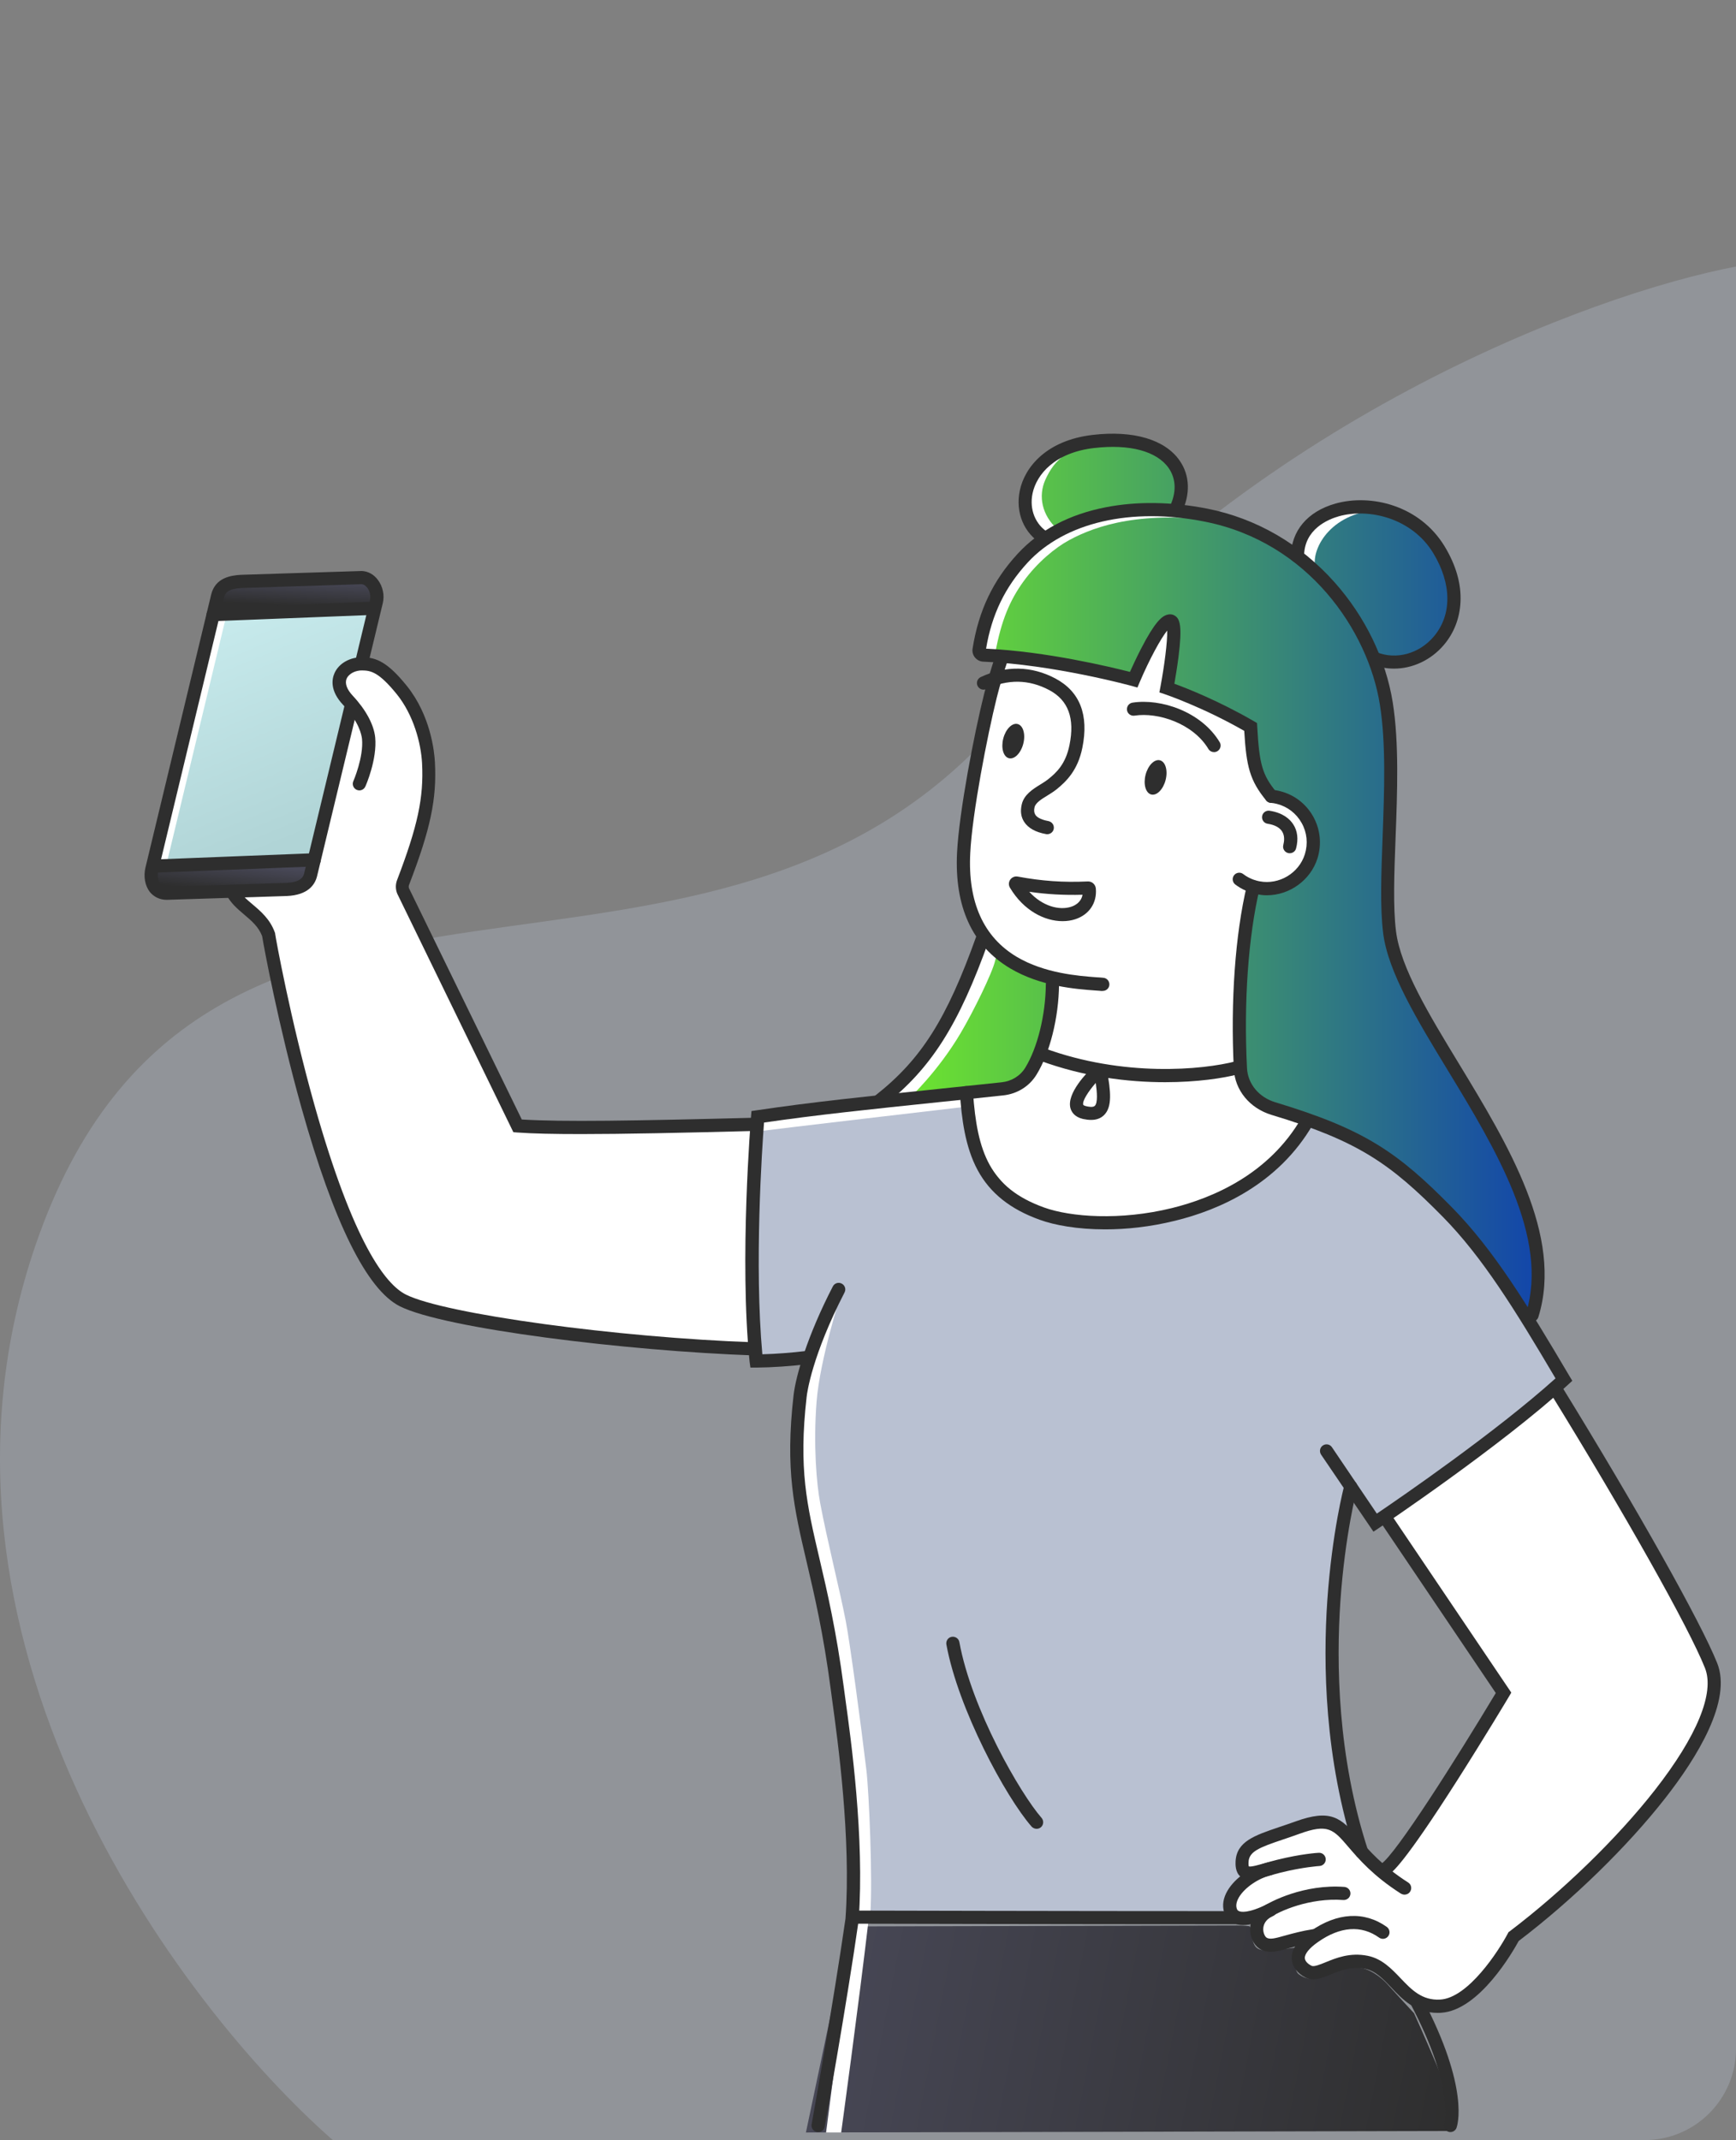 <svg width="228" height="281" viewBox="0 0 228 281" fill="none" xmlns="http://www.w3.org/2000/svg">
<rect x="0" y="0" width="228" height="281" fill="#808080" stroke="none"/>
<path opacity="0.3" d="M4.656 163.521C-12.895 214.752 23.378 263.187 43.709 281H216C222.627 281 228 275.627 228 269V35C209.278 38.533 164.025 55.139 132.783 93.298C93.731 140.996 26.596 99.481 4.656 163.521Z" fill="#B9C1D2"/>
<g clip-path="url(#clip0_51_3970)">
<path d="M148.874 89.236C148.874 89.236 132.24 86.586 130.285 86.073C128.345 85.559 128.594 85.31 128.594 85.31C128.594 85.31 129.953 79.025 131.796 76.541C133.64 74.058 137.05 70.548 137.05 70.548C137.05 70.548 133.598 67.579 134.721 64.832C135.844 62.085 137.674 58.478 143.177 57.798C148.68 57.118 153.185 58.991 154.544 60.781C155.902 62.571 154.904 66.344 153.989 66.913C157.69 66.927 163.055 69.327 165.314 69.938C167.574 70.548 170.43 72.227 170.43 72.227C170.43 72.227 171.608 66.58 176.834 66.913C182.06 67.246 184.666 66.941 188.686 71.686C192.706 76.43 190.945 83.09 187.84 85.24C184.735 87.391 181.533 86.531 180.188 85.767C181.949 89.388 182.864 95.132 182.988 98.92C183.113 102.707 182.24 112.322 182.295 116.109C182.337 119.897 181.838 122.089 183.39 126.487C184.943 130.871 191.001 140.208 191.971 141.817C192.941 143.441 196.934 150.045 198.375 153.416C199.817 156.787 201.591 160.838 202.049 164.265C202.52 167.692 201.924 173.283 198.763 174.92C195.603 176.557 141.486 163.447 139.074 159.673C136.662 155.899 115.079 148.407 115.079 148.407L117.075 143.233C117.075 143.233 121.899 138.46 123.493 135.602C125.087 132.744 127.61 127.805 128.012 126.112C128.414 124.42 129.412 120.826 129.412 120.826L148.874 89.236Z" fill="url(#paint0_linear_51_3970)"/>
<path d="M149.209 89.361C150.665 89.291 151.594 89.249 151.594 89.249L132.104 120.84C132.104 120.84 131.106 124.433 130.704 126.126C130.302 127.819 127.848 132.799 126.185 135.616C123.149 140.763 119.379 144.245 119.379 144.245L117.771 148.407C117.771 148.407 118.159 148.851 118.838 149.628C116.8 148.879 115.456 148.407 115.456 148.407L117.452 143.232C117.452 143.232 122.276 138.46 123.87 135.602C125.464 132.744 127.987 127.805 128.389 126.112C128.791 124.419 129.789 120.826 129.789 120.826L149.209 89.361Z" fill="white"/>
<path d="M172.717 74.308C172.828 74.974 171.345 73.836 170.208 73.295C170.846 71.672 173.452 66.691 177.223 66.927C177.541 66.941 181.34 66.899 181.645 66.913C174.908 67.093 172.302 71.894 172.717 74.308Z" fill="white"/>
<path d="M145.896 57.798C140.393 58.478 138.508 60.295 137.288 63.001C136.332 65.137 136.844 67.662 138.882 69.493C144.344 67.676 152.023 65.859 160.867 68.522C150.083 66.927 143.956 68.994 140.393 70.936C138.619 71.894 136.235 73.836 134.419 76.347C132.644 78.803 131.508 81.439 130.718 85.712C130.704 85.823 131.147 85.642 130.953 86.128C130.856 86.1 130.759 86.086 130.704 86.073C128.763 85.559 129.013 85.309 129.013 85.309C129.013 85.309 130.371 79.025 132.215 76.541C134.058 74.058 137.468 70.548 137.468 70.548C137.468 70.548 134.017 67.579 135.139 64.832C136.262 62.085 138.092 58.478 143.595 57.798C144.815 57.645 145.979 57.617 147.061 57.687C146.673 57.715 146.284 57.756 145.896 57.798Z" fill="white"/>
<path d="M171.108 147.755C171.108 147.755 171.371 147.103 172.231 147.173C173.09 147.242 178.552 149.795 182.017 152.015C185.469 154.234 192.719 162.517 194.382 164.029C196.046 165.528 199.511 171.799 199.511 171.799L205.25 181.302C205.25 181.302 199.317 186.269 196.087 188.849C192.857 191.43 182.752 198.686 180.645 199.921C180.576 198.616 177.429 196.036 177.429 196.036C177.429 196.036 175.877 204.86 175.239 209.715C174.615 214.571 174.601 222.23 174.962 225.698C175.322 229.166 177.984 239.489 177.984 239.489L178.386 241.722C178.386 241.722 178.095 241.708 177.914 241.722C177.734 241.736 176.334 238.753 174.088 239.058C171.843 239.364 168.973 240.376 167.13 241.112C165.286 241.847 163.332 242.804 163.151 243.581C162.971 244.358 163.817 246.356 163.817 246.356C163.817 246.356 161.71 248.354 161.613 249.464C161.516 250.574 161.488 251.559 161.488 251.559L112.264 251.364C112.264 251.364 111.821 234.688 111.502 231.053C111.183 227.418 109.118 214.044 108.383 211.297C107.648 208.564 104.959 198.408 104.654 195.897C104.363 193.386 104.474 185.686 104.917 182.884C105.361 180.081 105.943 178.222 105.943 178.222L99.317 178.666C99.317 178.666 98.666 164.806 98.818 160.256C98.971 155.705 99.511 146.604 99.511 146.604L123.95 143.732H126.916C126.916 143.732 127.928 152.306 130.548 155.261C133.182 158.216 139.129 160.45 144.909 160.269C150.69 160.089 157.094 159.132 159.838 157.453C162.597 155.788 167.407 152.694 168.571 151.321C169.777 149.989 171.108 147.755 171.108 147.755Z" fill="#B9C1D2"/>
<path d="M126.654 145.341C126.654 145.341 101.121 148.324 99.485 148.56C99.554 147.394 99.596 146.645 99.596 146.645L124.034 143.773H127.001C127.001 143.773 127.07 144.384 127.223 145.327H126.654V145.341Z" fill="white"/>
<path d="M106.013 178.25L110.476 169.828C110.476 169.828 107.69 178.402 107.247 184.035C106.803 189.737 107.247 194.856 107.718 197.354C108.619 202.182 110.324 208.91 111.086 212.878C111.627 215.667 113.096 226.613 113.789 232.426C114.136 235.368 114.621 246.661 114.302 251.392L112.334 251.378C112.334 251.378 111.89 234.702 111.572 231.067C111.253 227.432 109.187 214.058 108.453 211.311C107.718 208.578 105.029 198.422 104.724 195.911C104.433 193.4 104.544 185.7 104.987 182.897C105.431 180.122 106.013 178.25 106.013 178.25Z" fill="white"/>
<path d="M105.847 280L111.544 252.946L162.556 252.821C162.556 252.821 163.526 252.835 164.012 252.905C164.497 252.988 164.275 254.125 164.622 255.083C164.968 256.04 165.62 256.123 166.895 256.054C168.17 255.984 170.61 255.679 170.61 255.679L170.485 256.331C170.485 256.331 169.681 258.607 170.61 259.245C171.525 259.897 172.259 259.98 173.479 259.439C174.699 258.898 177.014 258.066 178.733 258.385C180.452 258.704 181.893 260.147 182.337 260.66C182.781 261.173 185.719 264.35 185.719 264.35C185.719 264.35 187.397 268.055 188.714 271.204C190.03 274.353 190.904 277.503 190.945 279.806L105.847 280Z" fill="url(#paint1_linear_51_3970)"/>
<path d="M114.094 251.961C112.735 263.559 110.476 280 110.476 280H108.494L112.111 251.961H114.094Z" fill="white"/>
<path d="M204.016 182.384L211.363 194.038L217.268 204.985C217.268 204.985 220.443 210.756 222.064 213.101C223.686 215.445 225.779 218.761 225.128 221.272C224.476 223.784 223.575 227.377 221.967 229.888C220.359 232.385 213.928 241.473 209.547 244.955C205.181 248.437 198.776 254.292 198.776 254.292C198.776 254.292 195.824 259.203 193.634 261.159C191.444 263.116 189.794 264.101 187.299 262.949C184.79 261.812 183.778 260.244 182.031 259.078C180.285 257.913 179.425 257.58 177.11 257.608C174.782 257.636 173.825 259.162 172.3 258.801C170.775 258.44 170.678 259.009 170.484 257.608C170.29 256.207 171.385 254.375 171.385 254.375C171.385 254.375 166.589 255.554 165.841 255.097C165.092 254.653 164.648 254.32 164.912 253.418C165.175 252.53 165.355 251.711 165.355 251.711L164.662 251.656C164.662 251.656 162.625 252.863 161.959 251.462C161.294 250.06 160.878 249.603 161.834 248.618C162.791 247.633 163.803 246.758 163.803 246.758L163.831 245.898C163.831 245.898 162.541 245.454 163.221 243.956C163.9 242.458 164.454 242.028 167.546 240.959C170.637 239.891 172.065 239.017 173.465 239.1C174.865 239.183 175.738 240.071 177.166 241.195C178.594 242.319 180.784 245.066 180.784 245.066C180.784 245.066 181.56 245.44 182.392 244.983C183.223 244.525 189.766 233.509 190.82 232.427C191.873 231.359 197.238 222.271 197.238 222.271L182.447 199.13C182.447 199.13 193.454 190.833 195.755 189.058C198.042 187.309 204.016 182.384 204.016 182.384Z" fill="white"/>
<path d="M99.098 147.755C99.098 147.755 98.89 157.231 98.834 160.7C98.779 164.168 98.959 176.96 98.959 176.96C98.959 176.96 82.505 176.641 72.732 175.309C62.96 173.963 56.015 172.95 52.397 170.467C48.779 167.969 45.937 161.601 44.759 158.341C43.581 155.081 39.81 144.717 38.965 141.082C38.119 137.433 35.582 123.13 35.069 122.255C34.557 121.395 31.216 118.607 31.091 117.289C30.966 115.985 34.834 109.422 36.151 107.383C37.468 105.343 44.676 91.47 45.868 91.858C47.06 92.247 52.272 94.466 52.771 94.994C53.284 95.535 56.056 102.319 56.029 103.887C56.001 105.454 54.351 111.212 53.52 113.071C52.688 114.93 52.452 115.887 52.827 116.748C53.201 117.608 57.47 127.195 57.47 127.195L68.172 147.866C68.172 147.866 80.731 148.297 83.572 148.005C86.414 147.714 99.098 147.755 99.098 147.755Z" fill="white"/>
<path d="M131.588 86.253C130.979 87.793 127.998 100.071 127.998 100.071C127.998 100.071 124.99 115.652 127.18 119.869C131.103 127.444 138.214 129.012 138.214 129.012C138.214 129.012 138.672 133.16 136.052 140.18C135.816 140.805 135.276 141.263 134.694 141.596C132.06 143.136 129.773 143.025 127.652 143.774C127.208 154.498 135.747 159.215 139.06 159.673C151.827 161.477 161.461 160.658 171.275 147.547C172.259 145.466 167.574 145.341 165.023 143.857C163.291 142.844 163.069 139.847 163.069 139.847C163.069 139.847 161.641 133.285 163.124 124.309C163.263 123.518 164.011 122.741 164.732 116.803C168.336 117.58 170.651 114.833 171.192 113.945C173.077 110.837 173.327 109.45 172.218 107.105C170.859 104.261 167.144 104.678 167.144 104.678C167.144 104.678 163 100.821 164.483 95.438C159.465 92.927 156.152 91.442 153.504 89.944C153.74 86.239 153.823 83.229 153.67 82.008C151.702 82.355 150.011 87.335 148.611 89.111C141.735 87.474 135.373 85.726 131.588 86.253Z" fill="white"/>
<path d="M144.84 130.108C145.284 130.108 145.658 129.775 145.7 129.331C145.741 128.859 145.395 128.429 144.923 128.388C144.66 128.36 144.355 128.332 143.995 128.318C141.624 128.138 137.202 127.805 133.543 125.641C129.162 123.032 127.097 118.44 127.43 112.003C127.693 106.759 129.662 96.617 130.909 91.608C131.367 89.805 131.81 88.293 132.406 86.558C132.559 86.1 132.323 85.615 131.866 85.462C131.408 85.31 130.923 85.546 130.77 86.003C130.161 87.779 129.703 89.333 129.232 91.192C127.956 96.27 125.974 106.564 125.697 111.92C125.337 119.051 127.679 124.17 132.656 127.139C136.662 129.525 141.347 129.872 143.856 130.053C144.203 130.08 144.508 130.094 144.743 130.122C144.771 130.108 144.799 130.108 144.84 130.108Z" fill="#2E2E2E"/>
<path d="M132.508 99.557C131.781 99.372 131.448 98.216 131.764 96.976C132.08 95.736 132.925 94.882 133.652 95.067C134.379 95.253 134.713 96.409 134.396 97.648C134.08 98.888 133.235 99.743 132.508 99.557Z" fill="#2E2E2E"/>
<path d="M151.199 104.319C150.472 104.133 150.139 102.977 150.455 101.737C150.771 100.498 151.617 99.643 152.344 99.829C153.071 100.014 153.404 101.17 153.088 102.41C152.772 103.65 151.926 104.504 151.199 104.319Z" fill="#2E2E2E"/>
<path d="M159.453 98.754C159.605 98.754 159.758 98.712 159.897 98.629C160.299 98.379 160.437 97.852 160.188 97.449C157.79 93.454 152.48 91.678 148.738 92.261C148.266 92.33 147.948 92.774 148.017 93.246C148.086 93.717 148.53 94.036 149.001 93.967C152.106 93.481 156.708 95.008 158.704 98.337C158.871 98.615 159.162 98.754 159.453 98.754Z" fill="#2E2E2E"/>
<path d="M137.55 109.533C137.952 109.533 138.327 109.242 138.396 108.825C138.479 108.354 138.174 107.91 137.703 107.813C136.58 107.605 136.136 107.244 135.97 106.966C135.818 106.717 135.776 106.397 135.873 105.995C136.012 105.412 136.76 104.941 137.564 104.455C137.966 104.205 138.382 103.942 138.756 103.65C140.101 102.568 141.57 101.084 142.152 98.184C143.026 93.87 141.834 90.803 138.604 89.083C135.485 87.432 132.103 87.363 128.803 88.903C128.374 89.111 128.18 89.624 128.388 90.054C128.596 90.484 129.108 90.678 129.538 90.47C132.366 89.152 135.138 89.194 137.8 90.609C140.309 91.941 141.182 94.314 140.461 97.837C139.962 100.307 138.756 101.445 137.675 102.305C137.384 102.541 137.024 102.763 136.649 102.998C135.637 103.623 134.501 104.33 134.196 105.607C133.988 106.495 134.085 107.272 134.515 107.924C135.041 108.728 135.998 109.269 137.384 109.519C137.439 109.533 137.495 109.533 137.55 109.533Z" fill="#2E2E2E"/>
<path d="M165.149 104.65C165.939 104.525 167.089 104.525 167.921 104.733C171.165 105.565 173.133 108.867 172.302 112.128C171.47 115.388 168.171 117.344 164.913 116.512C164.012 116.276 163.208 115.86 162.529 115.305L165.149 104.65Z" fill="white"/>
<path d="M166.383 117.552C169.349 117.552 172.121 115.596 173.036 112.696C173.605 110.851 173.411 108.923 172.482 107.23C171.539 105.551 170.001 104.358 168.143 103.887C167.783 103.789 167.422 103.734 167.048 103.692C166.577 103.651 166.147 103.998 166.105 104.469C166.064 104.941 166.41 105.371 166.882 105.413C167.159 105.44 167.436 105.482 167.699 105.551C169.099 105.912 170.25 106.8 170.957 108.063C171.664 109.325 171.803 110.782 171.373 112.169C170.597 114.653 167.991 116.206 165.44 115.721C164.636 115.568 163.915 115.249 163.277 114.764C162.903 114.472 162.349 114.555 162.071 114.93C161.78 115.305 161.864 115.86 162.238 116.137C163.083 116.775 164.054 117.205 165.121 117.413C165.551 117.511 165.967 117.552 166.383 117.552Z" fill="#2E2E2E"/>
<path d="M169.392 112.031C169.78 112.031 170.126 111.781 170.223 111.392C170.542 110.185 170.417 109.089 169.835 108.215C169.405 107.563 168.532 106.731 166.744 106.453C166.273 106.384 165.829 106.703 165.76 107.175C165.69 107.646 166.009 108.09 166.481 108.16C167.395 108.299 168.047 108.645 168.38 109.159C168.754 109.741 168.671 110.449 168.546 110.948C168.421 111.406 168.698 111.878 169.156 112.003C169.253 112.031 169.322 112.031 169.392 112.031Z" fill="#2E2E2E"/>
<path d="M139.558 120.951C140.14 120.951 140.694 120.868 141.207 120.702C143.051 120.105 144.09 118.551 143.924 116.664C143.869 116.109 143.397 115.707 142.857 115.735C139.641 115.887 136.799 115.679 133.666 115.097C133.292 115.027 132.904 115.18 132.682 115.499C132.46 115.818 132.446 116.22 132.64 116.553C134.456 119.592 137.215 120.951 139.558 120.951ZM142.177 117.483C141.997 118.468 141.193 118.898 140.667 119.064C139.114 119.564 136.91 118.995 135.177 117.094C137.52 117.427 139.752 117.552 142.177 117.483Z" fill="#2E2E2E"/>
<path d="M99.097 177.973C99.555 177.973 99.943 177.612 99.957 177.14C99.971 176.668 99.596 176.266 99.125 176.252C81.035 175.628 58.343 172.52 53.311 169.981C50.65 168.649 46.422 163.253 41.307 145.12C38.133 133.826 36.206 123.157 36.136 122.602L36.123 122.491L36.081 122.394C35.457 120.688 34.251 119.661 33.184 118.759C32.38 118.08 31.617 117.441 31.201 116.595C30.994 116.165 30.481 115.985 30.051 116.207C29.621 116.415 29.441 116.928 29.663 117.358C30.245 118.537 31.174 119.328 32.075 120.091C33.045 120.91 33.96 121.687 34.431 122.922C34.639 124.267 36.552 134.589 39.602 145.48C43.844 160.589 48.196 169.357 52.521 171.521C58.329 174.449 82.31 177.39 99.056 177.973C99.07 177.973 99.083 177.973 99.097 177.973Z" fill="#2E2E2E"/>
<path d="M178.829 244.012C178.912 244.012 179.009 243.998 179.092 243.97C179.55 243.817 179.799 243.332 179.647 242.874C175.654 230.623 175.488 218.359 176.043 210.243C176.652 201.433 178.219 195.481 178.233 195.426C178.357 194.968 178.08 194.496 177.623 194.371C177.165 194.246 176.694 194.524 176.569 194.982C176.5 195.231 174.947 201.156 174.324 210.132C173.755 218.414 173.935 230.901 178.011 243.429C178.136 243.79 178.468 244.012 178.829 244.012Z" fill="#2E2E2E"/>
<path d="M190.488 279.945C190.835 279.945 191.167 279.737 191.292 279.39C191.375 279.182 193.094 274.298 186.773 262.297C186.551 261.881 186.024 261.715 185.609 261.937C185.193 262.159 185.026 262.686 185.248 263.102C191.112 274.229 189.698 278.724 189.684 278.779C189.518 279.223 189.739 279.723 190.183 279.889C190.294 279.931 190.391 279.945 190.488 279.945Z" fill="#2E2E2E"/>
<path d="M181.868 246.314C182.034 246.314 182.187 246.273 182.339 246.176C182.81 245.871 184.266 244.941 191.46 233.648C194.967 228.14 198.183 222.771 198.211 222.715L198.488 222.244L182.589 198.686C182.325 198.284 181.785 198.186 181.397 198.45C180.995 198.714 180.898 199.255 181.161 199.643L196.451 222.299C191.336 230.818 183.323 243.484 181.41 244.719C181.008 244.983 180.898 245.51 181.147 245.912C181.3 246.176 181.577 246.314 181.868 246.314Z" fill="#2E2E2E"/>
<path d="M162.5 252.655C162.971 252.655 163.359 252.266 163.359 251.795C163.359 251.323 162.971 250.935 162.5 250.935C140.044 250.935 112.375 250.865 112.098 250.865C111.627 250.865 111.239 251.254 111.239 251.725C111.239 252.197 111.627 252.586 112.098 252.586C112.361 252.586 140.044 252.655 162.5 252.655Z" fill="#2E2E2E"/>
<path d="M107.467 279.944C107.883 279.944 108.244 279.653 108.313 279.237C108.341 279.084 111.155 263.449 112.776 252.128V252.072C113.553 241.348 111.778 228.487 111.016 222.993C110.933 222.424 110.877 221.938 110.822 221.55C109.838 214.1 108.618 208.883 107.634 204.693C105.97 197.59 104.861 192.887 105.943 183.397C105.998 182.87 106.663 177.958 110.919 169.704C111.141 169.274 110.974 168.76 110.545 168.538C110.115 168.316 109.602 168.483 109.38 168.913C106.04 175.378 104.515 180.65 104.224 183.203C103.101 192.998 104.293 198.075 105.943 205.096C106.968 209.466 108.133 214.419 109.103 221.786C109.158 222.188 109.228 222.674 109.297 223.242C110.046 228.667 111.792 241.389 111.044 251.919C109.422 263.199 106.622 278.779 106.594 278.932C106.511 279.403 106.816 279.847 107.287 279.931C107.37 279.944 107.426 279.944 107.467 279.944Z" fill="#2E2E2E"/>
<path d="M145.144 161.421C147.917 161.421 151.036 161.102 154.349 160.283C160.074 158.882 167.85 155.538 172.425 147.658C172.66 147.242 172.522 146.715 172.106 146.479C171.69 146.243 171.163 146.382 170.927 146.798C166.658 154.165 159.325 157.286 153.933 158.618C147.127 160.297 140.598 159.798 137.132 158.549C129.979 155.982 128.33 151.251 127.789 143.413C127.761 142.941 127.346 142.58 126.874 142.608C126.403 142.636 126.043 143.052 126.07 143.524C126.292 146.812 126.75 150.585 128.399 153.638C130.021 156.648 132.682 158.771 136.55 160.158C138.491 160.866 141.499 161.421 145.144 161.421Z" fill="#2E2E2E"/>
<path d="M188.811 264.295C188.963 264.295 189.116 264.295 189.268 264.281C194.3 263.976 198.75 256.165 199.457 254.861C206.568 249.45 213.748 242.444 218.697 236.117C222.897 230.748 227.499 223.298 225.531 218.373C223.396 213.018 214.982 198.048 205.057 181.94C204.807 181.538 204.281 181.413 203.865 181.663C203.463 181.913 203.338 182.44 203.588 182.856C213.457 198.866 221.83 213.739 223.923 219.011C225.226 222.271 222.883 227.96 217.339 235.049C212.431 241.32 205.306 248.257 198.265 253.598L198.112 253.709L198.029 253.876C196.795 256.207 192.817 262.325 189.171 262.547C186.759 262.699 185.387 261.257 183.945 259.744C182.739 258.482 181.492 257.178 179.634 256.803C177.305 256.331 175.462 257.094 174.103 257.649C173.313 257.969 172.578 258.274 172.232 258.107C171.858 257.913 171.4 257.552 171.372 257.122C171.331 256.567 171.955 255.79 173.091 255C176.002 252.946 178.789 252.738 181.131 254.417C181.519 254.694 182.06 254.597 182.337 254.209C182.614 253.82 182.517 253.279 182.129 253.002C179.177 250.907 175.614 251.115 172.093 253.584C170.374 254.791 169.557 256.026 169.654 257.261C169.723 258.232 170.416 259.134 171.469 259.661C172.509 260.174 173.604 259.73 174.755 259.259C176.03 258.732 177.486 258.149 179.301 258.51C180.632 258.773 181.644 259.828 182.712 260.951C184.181 262.519 185.886 264.295 188.811 264.295Z" fill="#2E2E2E"/>
<path d="M184.47 248.77C184.761 248.77 185.039 248.632 185.205 248.368C185.468 247.966 185.344 247.425 184.942 247.175C181.532 244.997 179.757 242.916 178.454 241.403C176.125 238.684 174.809 237.463 170.082 239.184C169.347 239.447 168.654 239.683 167.989 239.905C164.759 241.001 162.416 241.792 162.277 244.4C162.264 244.761 162.208 245.843 162.957 246.439C163.816 247.119 165.008 246.772 166.658 246.301C167.143 246.162 167.628 246.023 168.169 245.885C171.121 245.149 173.284 245.01 173.298 245.01C173.769 244.983 174.143 244.58 174.115 244.095C174.088 243.623 173.686 243.249 173.201 243.276C173.104 243.276 170.872 243.415 167.753 244.192C167.185 244.331 166.644 244.483 166.173 244.622C165.396 244.844 164.343 245.149 164.024 245.066C163.996 245.01 163.955 244.844 163.982 244.469C164.052 243.096 165.424 242.569 168.515 241.528C169.153 241.306 169.888 241.07 170.636 240.793C174.434 239.405 175.114 240.196 177.096 242.513C178.468 244.109 180.339 246.301 183.957 248.618C184.152 248.729 184.318 248.77 184.47 248.77Z" fill="#2E2E2E"/>
<path d="M98.558 179.568H99.348C101.344 179.554 103.894 179.387 106.196 179.096C106.667 179.041 107 178.61 106.944 178.125C106.889 177.653 106.459 177.32 105.974 177.376C104.033 177.612 101.912 177.778 100.124 177.82C99.057 166.096 100.082 150.78 100.346 147.395C107.166 146.396 114.374 145.646 123.426 144.703C126.074 144.426 128.818 144.148 131.743 143.829C133.601 143.635 135.195 142.636 136.137 141.096C137.884 138.266 139.048 133.618 139.09 129.275C139.09 128.804 138.716 128.401 138.23 128.401H138.217C137.745 128.401 137.357 128.776 137.357 129.262C137.316 133.313 136.248 137.6 134.654 140.194C133.989 141.276 132.852 141.97 131.535 142.109C128.61 142.414 125.879 142.705 123.218 142.983C113.833 143.954 106.431 144.731 99.376 145.785L98.696 145.882L98.641 146.562C98.627 146.742 97.088 165.361 98.447 178.777L98.558 179.568Z" fill="#2E2E2E"/>
<path d="M180.384 201.114L181.091 200.642C181.244 200.531 197.102 189.918 205.987 181.774L206.5 181.302L206.14 180.705C200.553 171.244 196.173 164.112 190.725 158.563C183.572 151.279 179.206 148.269 167.493 144.731C165.344 144.079 163.888 142.331 163.778 140.263C163.334 131.565 163.944 122.949 165.441 116.636C165.552 116.179 165.261 115.707 164.803 115.596C164.346 115.485 163.875 115.776 163.764 116.234C162.225 122.699 161.601 131.495 162.045 140.347C162.183 143.149 164.124 145.508 166.98 146.382C178.346 149.809 182.56 152.736 189.491 159.77C194.69 165.056 198.945 171.923 204.296 180.983C196.519 187.989 183.947 196.632 180.828 198.741L174.936 190.029C174.673 189.626 174.132 189.529 173.744 189.793C173.342 190.056 173.245 190.597 173.509 191L180.384 201.114Z" fill="#2E2E2E"/>
<path d="M21.885 117.275L37.646 116.775C39.046 117.108 40.46 116.248 40.792 114.847L49.428 78.983C49.761 77.582 48.902 76.167 47.502 75.834L31.741 76.333C30.341 76.001 28.927 76.861 28.594 78.262L19.958 114.126C19.625 115.527 20.485 116.942 21.885 117.275Z" fill="url(#paint2_linear_51_3970)"/>
<path d="M20.181 114.722L28.817 78.858C29.15 77.457 30.564 76.597 31.964 76.93L47.725 76.43C48.39 76.597 48.931 76.999 49.277 77.526C49.153 77.471 49.014 77.429 48.875 77.388L33.114 77.887C31.562 77.984 30.3 78.414 29.968 79.815L21.332 115.679C21.151 116.414 21.304 117.15 21.692 117.732C20.542 117.261 19.876 115.984 20.181 114.722Z" fill="white"/>
<path d="M153.018 142.095C157.191 142.095 160.642 141.582 162.805 141.013C163.262 140.888 163.54 140.416 163.429 139.959C163.304 139.501 162.833 139.223 162.375 139.334C157.898 140.5 147.557 141.443 137.147 137.628C136.703 137.461 136.204 137.697 136.038 138.141C135.871 138.585 136.107 139.084 136.55 139.251C142.359 141.401 148.167 142.095 153.018 142.095Z" fill="#2E2E2E"/>
<path d="M143.302 147.048C143.981 147.048 144.535 146.853 144.965 146.451C146.13 145.355 145.866 143.205 145.381 140.513C145.298 140.069 144.896 139.764 144.452 139.806C144.161 139.722 143.842 139.792 143.607 140.014C142.761 140.818 140.072 143.565 140.585 145.494C140.723 145.993 141.112 146.659 142.234 146.923C142.622 147.006 142.983 147.048 143.302 147.048ZM143.912 142.192C144.092 143.44 144.189 144.814 143.787 145.202C143.551 145.424 142.983 145.327 142.65 145.244C142.484 145.202 142.276 145.133 142.262 145.036C142.137 144.55 142.927 143.316 143.912 142.192Z" fill="#2E2E2E"/>
<path d="M163.237 252.766C164.291 252.766 165.635 252.363 167.257 251.545C167.687 251.337 167.853 250.81 167.645 250.38C167.437 249.949 166.911 249.783 166.481 249.991C163.916 251.281 162.946 251.045 162.71 250.934C162.599 250.879 162.489 250.81 162.419 250.56C162.267 250.047 162.502 249.492 162.71 249.131C163.459 247.854 165.275 246.606 167.021 246.19C167.479 246.079 167.77 245.607 167.659 245.149C167.548 244.691 167.077 244.4 166.619 244.511C164.388 245.052 162.211 246.55 161.213 248.257C160.659 249.2 160.506 250.158 160.756 251.032C160.95 251.725 161.393 252.239 162.017 252.516C162.364 252.683 162.766 252.766 163.237 252.766Z" fill="#2E2E2E"/>
<path d="M166.88 256.276C167.601 256.276 168.391 256.054 169.279 255.804C170.18 255.554 171.316 255.235 172.716 255.013C173.188 254.944 173.506 254.5 173.437 254.028C173.368 253.556 172.924 253.237 172.453 253.307C170.942 253.542 169.75 253.875 168.793 254.139C167.421 254.528 166.756 254.694 166.326 254.403C166.16 254.278 165.91 253.862 165.91 253.32C165.91 252.918 166.049 252.322 166.686 251.864C167.975 250.934 172.051 249.144 176.431 249.477C176.903 249.505 177.318 249.158 177.36 248.687C177.402 248.215 177.041 247.799 176.57 247.757C171.316 247.369 166.839 249.644 165.688 250.463C164.718 251.156 164.177 252.183 164.191 253.334C164.191 254.361 164.649 255.332 165.342 255.818C165.827 256.151 166.326 256.276 166.88 256.276Z" fill="#2E2E2E"/>
<path d="M183.084 87.793C185.51 87.793 187.936 86.683 189.641 84.671C190.971 83.104 191.72 81.147 191.817 79.025C191.928 76.652 191.221 74.197 189.724 71.727C186.438 66.33 180.034 64.818 175.39 66.122C171.731 67.149 169.555 69.729 169.555 73.045C169.555 73.517 169.943 73.905 170.414 73.905C170.885 73.905 171.273 73.517 171.273 73.045C171.273 69.452 174.476 68.175 175.848 67.787C179.771 66.691 185.44 68.009 188.24 72.629C190.68 76.652 190.708 80.731 188.324 83.561C186.411 85.837 183.389 86.669 180.824 85.642C180.381 85.462 179.882 85.684 179.702 86.128C179.521 86.572 179.743 87.072 180.187 87.252C181.115 87.612 182.1 87.793 183.084 87.793Z" fill="#2E2E2E"/>
<path d="M137.302 71.575C137.593 71.575 137.884 71.422 138.05 71.144C138.286 70.728 138.147 70.201 137.745 69.965C135.999 68.939 135.167 66.913 135.611 64.79C136.137 62.293 138.535 59.421 143.706 58.825C148.377 58.283 151.94 59.241 153.492 61.461C154.49 62.904 154.532 64.721 153.589 66.608C153.382 67.038 153.548 67.551 153.978 67.773C154.407 67.981 154.92 67.815 155.142 67.385C156.376 64.943 156.293 62.418 154.92 60.462C152.993 57.701 148.835 56.48 143.512 57.104C137.426 57.812 134.571 61.35 133.933 64.43C133.337 67.302 134.488 70.049 136.886 71.464C136.997 71.533 137.149 71.575 137.302 71.575Z" fill="#2E2E2E"/>
<path d="M115.535 145.369C115.715 145.369 115.909 145.313 116.062 145.189C122.3 140.291 125.918 134.589 129.896 123.421C130.062 122.977 129.827 122.477 129.369 122.311C128.926 122.144 128.427 122.38 128.26 122.838C124.351 133.798 120.997 139.098 114.98 143.829C114.606 144.12 114.537 144.661 114.842 145.036C115.022 145.258 115.272 145.369 115.535 145.369Z" fill="#2E2E2E"/>
<path d="M201.23 173.533C201.604 173.533 201.937 173.297 202.048 172.922C205.347 162.267 198.041 150.266 191.61 139.667C187.659 133.174 183.944 127.042 183.348 122.283C182.946 119.092 183.112 114.652 183.292 109.949C183.514 104.122 183.764 97.518 182.918 92.233C182.017 86.572 179.3 80.967 175.266 76.444C170.775 71.408 164.995 68.064 158.563 66.788C153.919 65.872 149.303 65.803 145.214 66.608C140.431 67.537 136.55 69.591 133.681 72.684C130.409 76.222 128.524 80.19 127.734 85.171C127.665 85.587 127.789 86.017 128.053 86.336C128.316 86.655 128.718 86.863 129.134 86.877C138.352 87.252 148.541 90.04 148.651 90.068L149.386 90.276L149.677 89.583C150.939 86.614 152.436 83.853 153.295 82.798C153.337 84.241 152.921 87.446 152.408 90.179L152.269 90.915L152.976 91.15C153.032 91.164 158.022 92.871 163.414 95.965C163.692 100.654 164.149 102.485 166.298 105.107C166.603 105.482 167.143 105.524 167.518 105.232C167.892 104.927 167.933 104.386 167.642 104.011C165.799 101.764 165.397 100.39 165.119 95.41L165.092 94.938L164.69 94.702C160.129 92.052 155.874 90.373 154.238 89.777C154.376 88.986 154.598 87.654 154.778 86.267C155.291 82.202 154.986 81.217 154.252 80.814C153.933 80.634 153.559 80.62 153.198 80.745C152.588 80.953 151.673 81.647 149.844 85.212C149.234 86.392 148.721 87.529 148.402 88.223C145.907 87.585 137.409 85.531 129.508 85.171C130.257 80.676 132.003 77.082 134.97 73.864C139.849 68.578 148.554 66.566 158.244 68.495C171.829 71.186 179.688 82.826 181.227 92.51C182.045 97.629 181.809 103.859 181.587 109.894C181.407 114.666 181.241 119.175 181.657 122.505C182.294 127.638 186.12 133.923 190.168 140.569C196.42 150.849 203.489 162.489 200.426 172.409C200.287 172.867 200.537 173.352 200.994 173.491C201.063 173.519 201.147 173.533 201.23 173.533Z" fill="#2E2E2E"/>
<path d="M136.147 240.127C136.355 240.127 136.549 240.057 136.715 239.918C137.075 239.599 137.103 239.058 136.798 238.698C133.984 235.479 127.608 224.421 126 215.612C125.917 215.14 125.459 214.835 124.988 214.918C124.516 215.001 124.212 215.459 124.295 215.931C125.847 224.394 132.071 235.937 135.495 239.849C135.675 240.029 135.911 240.127 136.147 240.127Z" fill="#2E2E2E"/>
<path d="M39.682 112.821C39.738 112.835 40.944 112.863 40.805 113.917C40.667 114.972 40.75 116.442 38.823 116.623C36.896 116.803 25.557 116.623 25.557 116.623C25.557 116.623 21.662 117.524 21.094 117.122C20.512 116.72 19.818 115.124 19.999 114.486C20.179 113.848 20.595 113.709 20.595 113.709L39.682 112.821Z" fill="url(#paint3_linear_51_3970)"/>
<path d="M48.043 79.51C48.043 79.51 49.027 79.954 49.277 79.177C49.54 78.4 49.443 76.458 48.126 76.153C46.809 75.848 40.655 76.042 40.655 76.042L31.035 76.43C31.035 76.43 29.371 76.791 28.914 77.804C28.456 78.831 28.415 80.537 28.415 80.537L48.043 79.51Z" fill="url(#paint4_linear_51_3970)"/>
<path d="M21.887 118.149H21.914L37.675 117.649C40.462 117.524 41.362 116.165 41.64 115.055L50.276 79.191C50.525 78.165 50.276 76.999 49.638 76.153C49.111 75.431 48.363 75.015 47.545 74.974H47.503H47.462L31.687 75.473C30.245 75.543 28.263 75.889 27.736 78.067L19.1 113.931C18.823 115.083 19.045 116.304 19.683 117.122C20.223 117.774 20.999 118.149 21.887 118.149ZM47.489 76.708C47.85 76.736 48.099 76.985 48.252 77.193C48.585 77.637 48.709 78.262 48.585 78.803L39.949 114.666C39.879 114.958 39.671 115.846 37.606 115.929L21.873 116.428C21.526 116.428 21.249 116.304 21.055 116.054C20.75 115.665 20.639 114.972 20.791 114.333L29.427 78.47C29.594 77.748 30.051 77.29 31.77 77.207L47.489 76.708Z" fill="#2E2E2E"/>
<path d="M56.513 99.905C56.139 97.713 56 91.622 52.063 89.458C48.473 87.488 48.21 87.044 46.727 87.266C44.453 87.599 43.857 89.375 45.673 92.413C47.544 95.535 48.667 95.257 48.903 97.644C49.028 98.906 47.184 103.179 47.184 103.179L53.061 116.276C56.388 108.923 57.22 104.109 56.513 99.905Z" fill="white"/>
<path d="M76.335 148.907C81.81 148.907 89.254 148.754 99.346 148.491C99.817 148.477 100.205 148.088 100.191 147.603C100.177 147.131 99.789 146.756 99.304 146.756C83.169 147.173 73.826 147.325 68.53 146.992L53.712 116.623C53.67 116.484 53.67 116.317 53.726 116.179C56.554 108.826 57.372 104.913 57.122 100.099C57.053 98.725 56.568 93.939 53.407 90.027C50.898 86.933 49.429 86.322 47.599 86.295C45.963 86.267 44.48 87.113 43.925 88.403C43.593 89.153 43.302 90.693 45.062 92.552C47.169 94.785 47.488 96.52 47.544 97.005C47.779 99.405 46.421 102.541 46.407 102.569C46.213 102.999 46.407 103.512 46.85 103.706C47.28 103.9 47.793 103.706 47.987 103.262C48.056 103.123 49.553 99.683 49.276 96.825C49.11 95.16 48.042 93.176 46.337 91.359C45.547 90.512 45.256 89.708 45.533 89.097C45.811 88.459 46.684 88.001 47.599 88.029C48.736 88.043 49.789 88.292 52.09 91.123C54.35 93.911 55.292 97.643 55.431 100.196C55.667 104.733 54.863 108.465 52.146 115.568C51.938 116.123 51.938 116.72 52.146 117.275L52.173 117.344L67.421 148.657L67.921 148.699C70 148.851 72.745 148.907 76.335 148.907Z" fill="#2E2E2E"/>
<path d="M28 81.564C28.014 81.564 28.028 81.564 28.028 81.564C28.181 81.564 43.928 80.939 49.195 80.731C49.667 80.717 50.041 80.315 50.027 79.829C50.013 79.358 49.611 78.983 49.126 78.997C43.858 79.205 28.125 79.829 27.959 79.829C27.488 79.843 27.113 80.246 27.127 80.731C27.169 81.189 27.543 81.564 28 81.564Z" fill="#2E2E2E"/>
<path d="M20.114 114.597C20.128 114.597 20.141 114.597 20.141 114.597C20.294 114.597 36.041 113.973 41.309 113.765C41.78 113.751 42.154 113.349 42.14 112.863C42.126 112.391 41.724 112.017 41.239 112.031C35.972 112.239 20.238 112.863 20.072 112.863C19.601 112.877 19.227 113.279 19.24 113.765C19.268 114.237 19.642 114.597 20.114 114.597Z" fill="#2E2E2E"/>
</g>
<defs>
<linearGradient id="paint0_linear_51_3970" x1="202.191" y1="175.061" x2="115.079" y2="175.061" gradientUnits="userSpaceOnUse">
<stop stop-color="#1245AB"/>
<stop offset="1" stop-color="#71EC28"/>
</linearGradient>
<linearGradient id="paint1_linear_51_3970" x1="104.994" y1="260.597" x2="191.934" y2="277.592" gradientUnits="userSpaceOnUse">
<stop stop-color="#484857"/>
<stop offset="1" stop-color="#2E2E2E"/>
</linearGradient>
<linearGradient id="paint2_linear_51_3970" x1="27.076" y1="77.834" x2="40.011" y2="109.585" gradientUnits="userSpaceOnUse">
<stop offset="0.006" stop-color="#CAEDEF"/>
<stop offset="1" stop-color="#B0D4D6"/>
</linearGradient>
<linearGradient id="paint3_linear_51_3970" x1="30.514" y1="113.133" x2="30.035" y2="117.202" gradientUnits="userSpaceOnUse">
<stop stop-color="#484857"/>
<stop offset="1" stop-color="#2E2E2E"/>
</linearGradient>
<linearGradient id="paint4_linear_51_3970" x1="39.075" y1="76.032" x2="38.895" y2="79.563" gradientUnits="userSpaceOnUse">
<stop stop-color="#484857"/>
<stop offset="1" stop-color="#2E2E2E"/>
</linearGradient>
<clipPath id="clip0_51_3970">
<rect width="207" height="280" fill="white" transform="matrix(-1 0 0 1 226 0)"/>
</clipPath>
</defs>
</svg>
